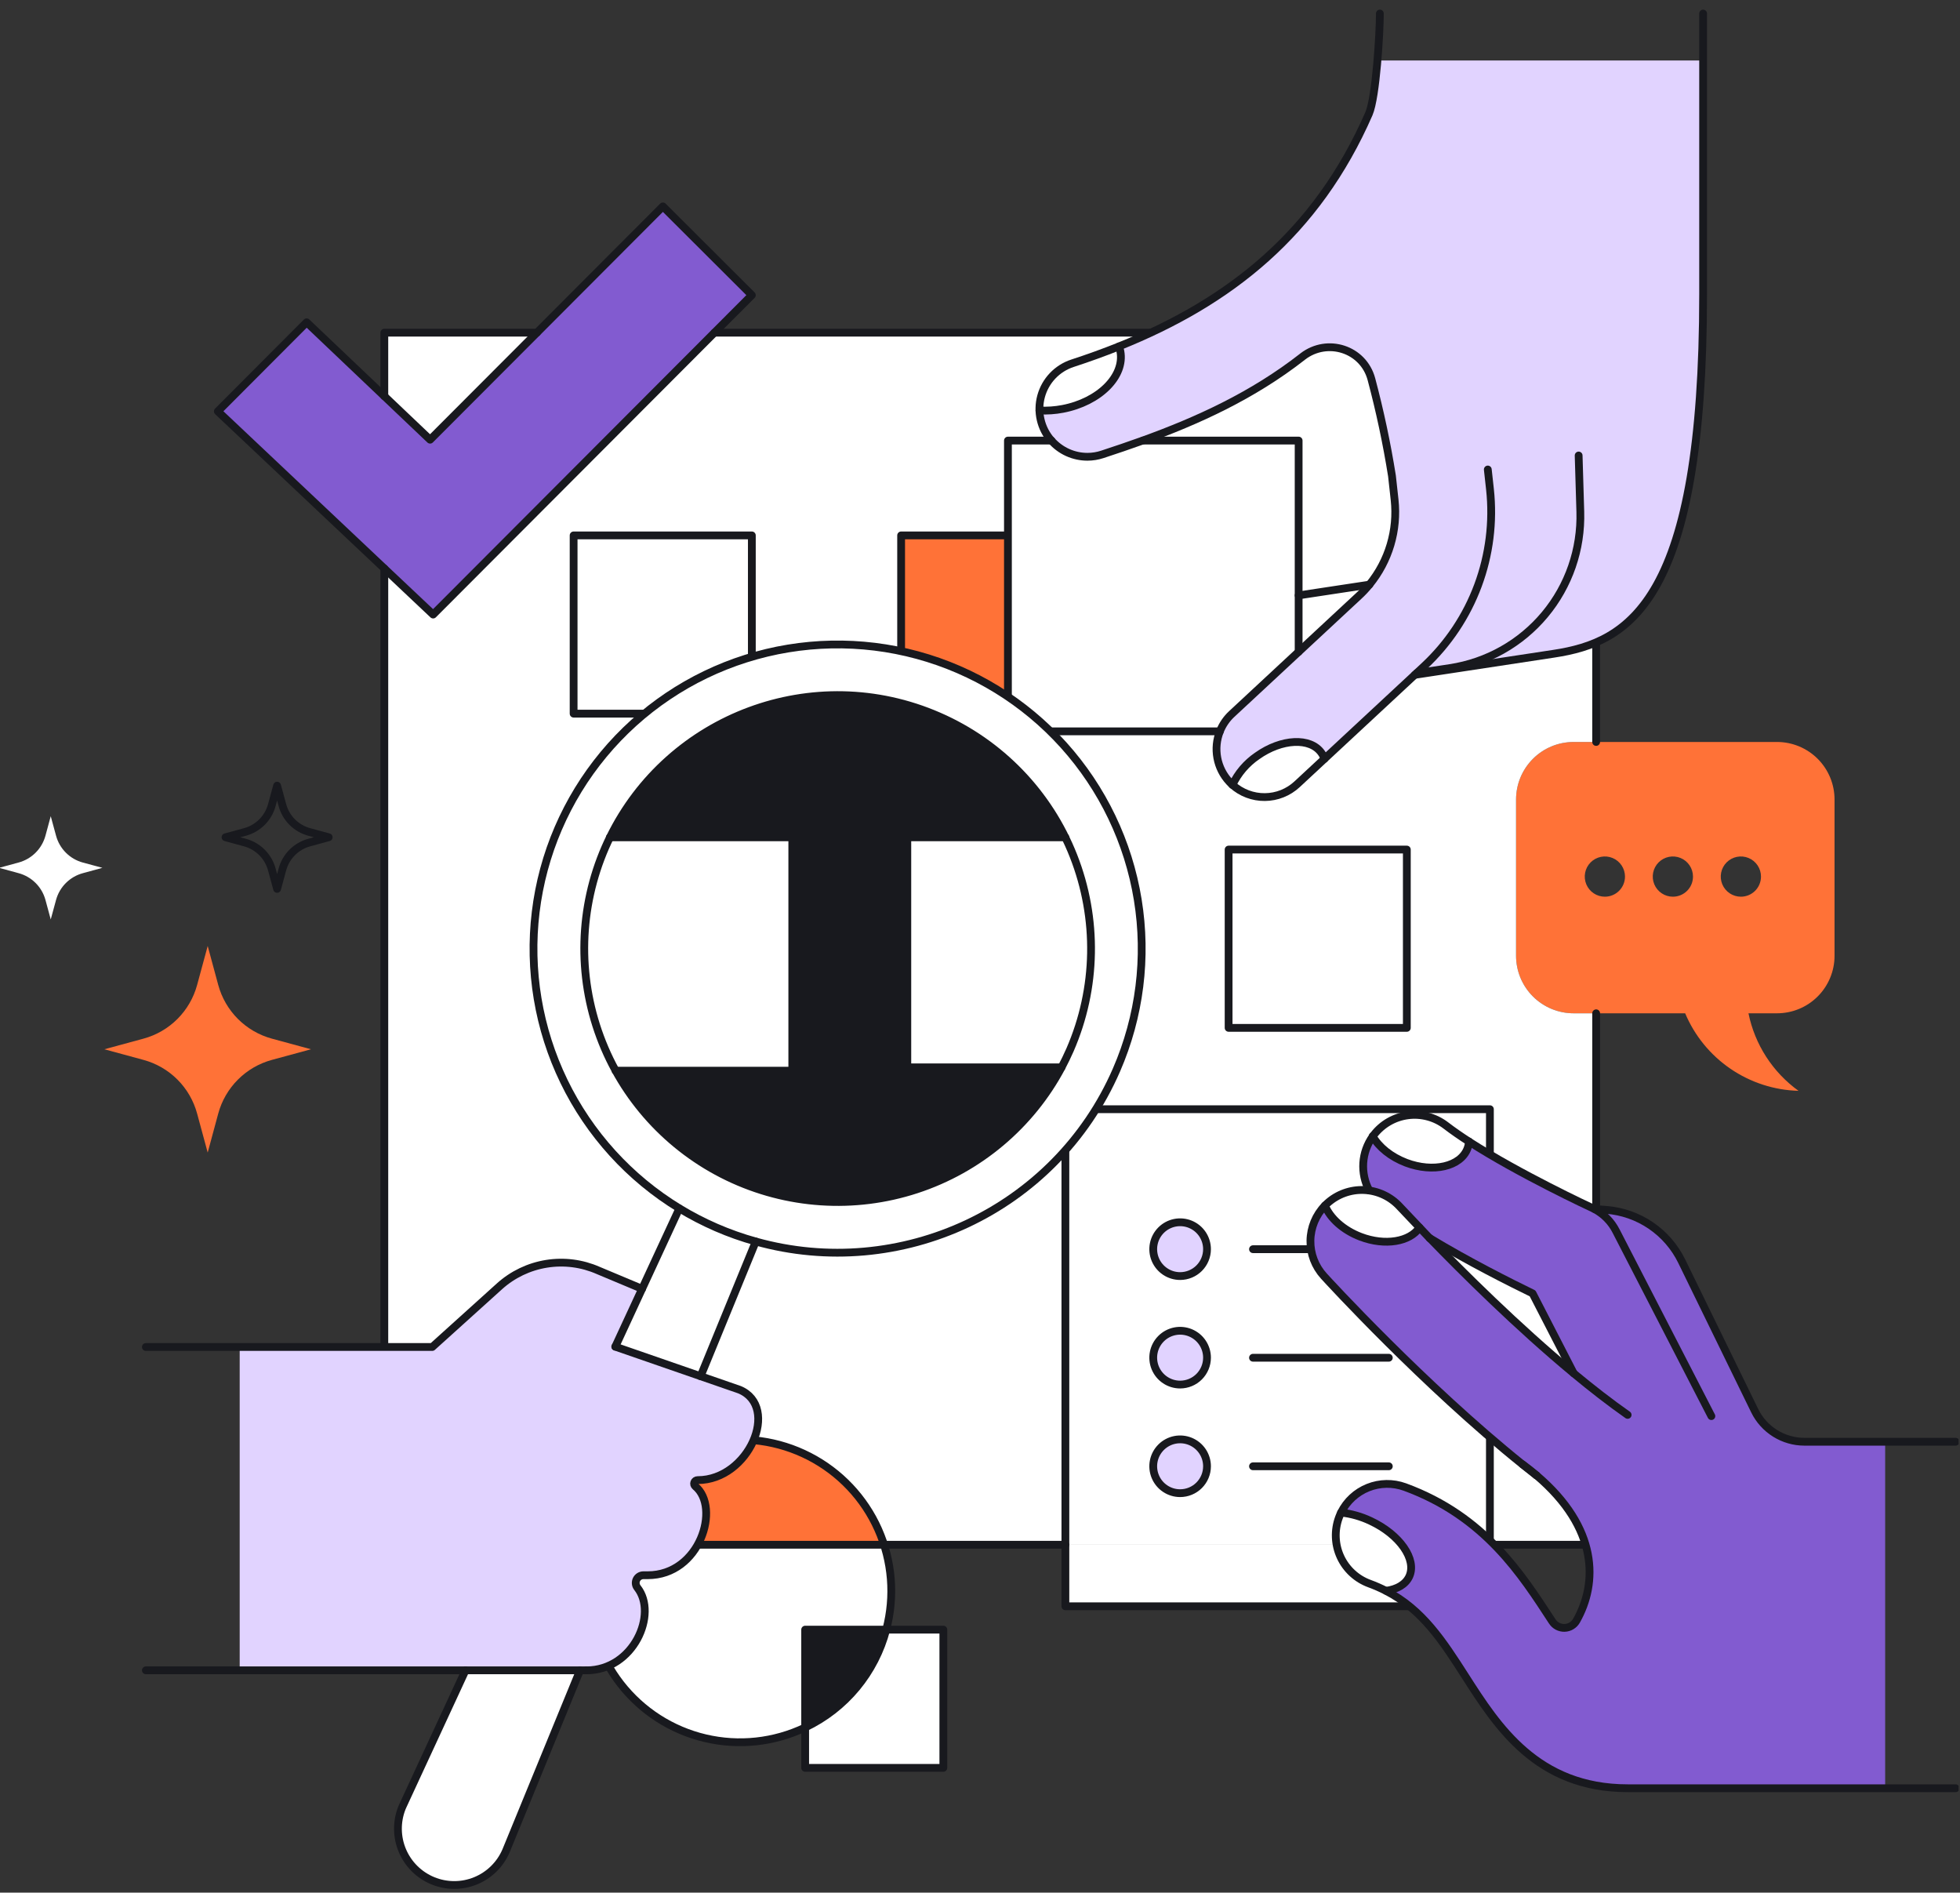 <svg width="607" height="586" viewBox="0 0 607 586" fill="none" xmlns="http://www.w3.org/2000/svg">
<rect x="0" y="0" width="607" height="586" fill="#333333" stroke="none"/>
<g clip-path="url(#clip0_2324_25295)">
<path d="M568.146 247.548V295.927C568.147 298.267 567.687 300.584 566.791 302.746C565.896 304.909 564.583 306.873 562.928 308.528C561.273 310.182 559.308 311.494 557.146 312.389C554.983 313.284 552.666 313.743 550.325 313.742H541.49C543.456 323.408 548.99 331.979 556.989 337.75C549.45 337.542 542.13 335.168 535.905 330.91C529.679 326.653 524.812 320.692 521.884 313.742H487.297C482.578 313.734 478.054 311.853 474.72 308.513C471.385 305.173 469.513 300.646 469.513 295.927V247.548C469.514 242.823 471.392 238.293 474.732 234.952C478.073 231.612 482.603 229.734 487.328 229.733H550.325C552.665 229.732 554.983 230.192 557.145 231.087C559.307 231.982 561.271 233.294 562.926 234.948C564.581 236.603 565.894 238.567 566.79 240.729C567.685 242.891 568.146 245.208 568.146 247.548ZM545.368 271.411C545.368 270.179 545.002 268.974 544.318 267.95C543.633 266.925 542.66 266.127 541.521 265.655C540.382 265.184 539.129 265.061 537.921 265.302C536.712 265.543 535.602 266.137 534.731 267.008C533.86 267.88 533.267 268.991 533.027 270.2C532.788 271.409 532.912 272.661 533.384 273.8C533.857 274.938 534.656 275.91 535.681 276.594C536.707 277.278 537.912 277.642 539.144 277.641C539.962 277.641 540.772 277.48 541.527 277.167C542.283 276.854 542.969 276.395 543.547 275.816C544.125 275.238 544.584 274.551 544.896 273.795C545.208 273.039 545.369 272.229 545.368 271.411ZM524.308 271.411C524.308 270.179 523.943 268.974 523.258 267.95C522.573 266.925 521.6 266.127 520.461 265.655C519.323 265.184 518.07 265.061 516.861 265.302C515.652 265.543 514.542 266.137 513.671 267.008C512.8 267.88 512.208 268.991 511.968 270.2C511.728 271.409 511.852 272.661 512.325 273.8C512.797 274.938 513.597 275.91 514.622 276.594C515.647 277.278 516.852 277.642 518.085 277.641C518.903 277.641 519.712 277.48 520.468 277.167C521.223 276.854 521.91 276.395 522.488 275.816C523.066 275.238 523.524 274.551 523.836 273.795C524.149 273.039 524.309 272.229 524.308 271.411ZM503.249 271.411C503.249 270.179 502.883 268.974 502.199 267.95C501.514 266.925 500.54 266.127 499.402 265.655C498.263 265.184 497.01 265.061 495.802 265.302C494.593 265.543 493.483 266.137 492.612 267.008C491.741 267.88 491.148 268.991 490.908 270.2C490.669 271.409 490.793 272.661 491.265 273.8C491.738 274.938 492.537 275.91 493.562 276.594C494.588 277.278 495.793 277.642 497.025 277.641C498.676 277.64 500.259 276.983 501.426 275.814C502.593 274.646 503.249 273.063 503.249 271.411Z" fill="#FF7237"/>
<path d="M494.318 313.741V478.298H461.414V343.437H329.943V478.298H273.814C270.787 468.826 264.829 460.561 256.798 454.696C248.768 448.832 239.082 445.672 229.138 445.672C219.194 445.672 209.508 448.832 201.477 454.696C193.447 460.561 187.488 468.826 184.462 478.298H119.022V176.016L134.141 190.279L221.256 102.995H494.318V229.732H487.298C482.579 229.742 478.056 231.623 474.722 234.963C471.388 238.302 469.515 242.828 469.513 247.547V295.926C469.513 300.651 471.39 305.182 474.731 308.523C478.072 311.864 482.603 313.741 487.328 313.741H494.318ZM435.686 318.252V263.047H380.493V318.252H435.686ZM334.267 220.964V165.77H279.073V220.964H334.267ZM232.841 220.964V165.77H177.623V220.964H232.841Z" fill="white"/>
<path d="M166.279 103.001L133.2 136.141L119.022 122.662V103.001H166.279Z" fill="white"/>
<path d="M461.414 478.297H329.943V497.343H461.414V478.297Z" fill="white"/>
<path d="M461.414 343.437V478.298H329.943V343.437H461.414ZM373.805 386.78C373.806 385.133 373.318 383.522 372.404 382.151C371.489 380.78 370.188 379.712 368.666 379.081C367.144 378.45 365.469 378.284 363.853 378.605C362.237 378.927 360.752 379.72 359.587 380.885C358.422 382.05 357.629 383.535 357.308 385.151C356.986 386.767 357.152 388.442 357.783 389.964C358.414 391.486 359.482 392.787 360.853 393.702C362.224 394.616 363.835 395.104 365.482 395.103C367.689 395.101 369.805 394.224 371.365 392.663C372.926 391.103 373.803 388.987 373.805 386.78ZM373.805 420.39C373.806 418.742 373.318 417.131 372.404 415.761C371.489 414.39 370.188 413.322 368.666 412.69C367.144 412.059 365.469 411.894 363.853 412.215C362.237 412.536 360.752 413.33 359.587 414.495C358.422 415.66 357.629 417.144 357.308 418.761C356.986 420.377 357.152 422.052 357.783 423.574C358.414 425.096 359.482 426.397 360.853 427.311C362.224 428.226 363.835 428.714 365.482 428.712C366.577 428.712 367.66 428.495 368.67 428.076C369.681 427.656 370.599 427.041 371.372 426.267C372.145 425.492 372.757 424.573 373.175 423.561C373.592 422.55 373.806 421.466 373.805 420.372V420.39ZM373.805 454C373.806 452.352 373.318 450.741 372.404 449.37C371.489 448 370.188 446.931 368.666 446.3C367.144 445.669 365.469 445.504 363.853 445.825C362.237 446.146 360.752 446.939 359.587 448.104C358.422 449.269 357.629 450.754 357.308 452.37C356.986 453.986 357.152 455.661 357.783 457.183C358.414 458.706 359.482 460.006 360.853 460.921C362.224 461.836 363.835 462.323 365.482 462.322C367.689 462.32 369.805 461.443 371.365 459.883C372.926 458.322 373.803 456.206 373.805 454Z" fill="white"/>
<path d="M435.687 263.046H380.493V318.252H435.687V263.046Z" fill="white"/>
<path d="M365.482 378.452C367.129 378.452 368.739 378.94 370.109 379.856C371.478 380.771 372.546 382.071 373.176 383.593C373.807 385.115 373.971 386.79 373.65 388.405C373.329 390.021 372.536 391.505 371.371 392.67C370.206 393.834 368.722 394.628 367.106 394.949C365.491 395.27 363.816 395.105 362.294 394.475C360.773 393.845 359.472 392.777 358.557 391.408C357.642 390.038 357.153 388.428 357.153 386.78C357.153 384.572 358.031 382.453 359.592 380.891C361.154 379.329 363.273 378.452 365.482 378.452Z" fill="#E1D3FF"/>
<path d="M365.482 412.061C367.13 412.061 368.741 412.55 370.111 413.466C371.481 414.382 372.548 415.684 373.178 417.207C373.808 418.729 373.972 420.405 373.649 422.021C373.326 423.637 372.531 425.121 371.364 426.285C370.198 427.449 368.712 428.241 367.095 428.56C365.479 428.88 363.803 428.712 362.282 428.079C360.76 427.446 359.461 426.375 358.548 425.003C357.635 423.631 357.15 422.019 357.153 420.371C357.158 418.166 358.037 416.052 359.599 414.494C361.16 412.936 363.276 412.061 365.482 412.061Z" fill="#E1D3FF"/>
<path d="M365.482 445.701C367.129 445.701 368.739 446.189 370.109 447.104C371.478 448.019 372.546 449.32 373.176 450.842C373.807 452.364 373.971 454.038 373.65 455.654C373.329 457.27 372.536 458.754 371.371 459.918C370.206 461.083 368.722 461.876 367.106 462.198C365.491 462.519 363.816 462.354 362.294 461.724C360.773 461.093 359.472 460.026 358.557 458.656C357.642 457.287 357.153 455.676 357.153 454.029C357.153 451.82 358.031 449.702 359.592 448.14C361.154 446.578 363.273 445.701 365.482 445.701Z" fill="#E1D3FF"/>
<path d="M334.267 165.77H279.073V220.964H334.267V165.77Z" fill="#FF7237"/>
<path d="M292.147 504.573V547.392H249.329V534.878C255.458 531.945 260.878 527.716 265.213 522.484C269.549 517.252 272.697 511.141 274.441 504.573H292.147Z" fill="white"/>
<path d="M276.027 492.56C276.031 496.616 275.506 500.654 274.465 504.574H249.353V534.878C241.094 538.813 231.864 540.247 222.801 539.004C213.737 537.762 205.234 533.896 198.339 527.884C191.443 521.872 186.456 513.974 183.99 505.164C181.525 496.354 181.689 487.016 184.462 478.297H273.814C275.283 482.909 276.03 487.72 276.027 492.56Z" fill="white"/>
<path d="M249.353 504.573H274.465C272.721 511.141 269.573 517.252 265.237 522.484C260.902 527.716 255.482 531.945 249.353 534.878V504.573Z" fill="#18191E"/>
<path d="M273.814 478.297H184.462C187.488 468.825 193.447 460.56 201.477 454.696C209.508 448.832 219.194 445.671 229.138 445.671C239.081 445.671 248.768 448.832 256.798 454.696C264.829 460.56 270.787 468.825 273.814 478.297Z" fill="#FF7237"/>
<path d="M232.841 165.77H177.647V220.964H232.841V165.77Z" fill="white"/>
<path d="M205.292 63.909L232.841 91.386L134.141 190.279L67.459 127.359L94.959 99.793L133.2 136.14L205.292 63.909Z" fill="#825BD0"/>
<path d="M96.316 324.88L84.212 328.167C80.23 329.247 76.6 331.35 73.683 334.269C70.766 337.187 68.663 340.817 67.585 344.8L64.322 356.861L61.048 344.8C59.972 340.816 57.87 337.184 54.953 334.265C52.036 331.347 48.404 329.244 44.421 328.167L32.317 324.88L44.421 321.593C48.404 320.515 52.035 318.412 54.952 315.494C57.869 312.576 59.971 308.944 61.048 304.961L64.322 292.899L67.585 304.961C68.665 308.942 70.767 312.573 73.684 315.491C76.601 318.408 80.23 320.512 84.212 321.593L96.316 324.88Z" fill="#FF7237"/>
<path d="M31.714 268.703L25.683 270.35C23.691 270.884 21.873 271.932 20.412 273.388C18.951 274.844 17.896 276.658 17.355 278.648L15.714 284.679L14.08 278.648C13.537 276.657 12.482 274.843 11.019 273.387C9.557 271.931 7.738 270.884 5.745 270.35L-0.286 268.703L5.745 267.063C7.74 266.526 9.559 265.475 11.022 264.016C12.484 262.557 13.539 260.74 14.08 258.746L15.714 252.716L17.355 258.746C17.891 260.736 18.939 262.55 20.393 264.009C21.848 265.468 23.659 266.52 25.647 267.063L31.714 268.703Z" fill="white"/>
<path d="M85.816 243.253L84.182 249.284C83.642 251.274 82.591 253.088 81.133 254.545C79.675 256.003 77.861 257.054 75.871 257.595L69.841 259.235L75.871 260.881C77.861 261.423 79.675 262.476 81.133 263.934C82.59 265.393 83.642 267.208 84.182 269.198L85.816 275.229L87.457 269.198C87.994 267.207 89.044 265.392 90.501 263.933C91.958 262.474 93.771 261.422 95.761 260.881L101.792 259.235L95.761 257.595C93.772 257.055 91.958 256.004 90.501 254.546C89.044 253.088 87.995 251.274 87.457 249.284L85.816 243.253Z" stroke="#18191E" stroke-width="2.412" stroke-linecap="round" stroke-linejoin="round"/>
<path d="M329.943 478.297H119.022V176.016" stroke="#18191E" stroke-width="2.412" stroke-linecap="round" stroke-linejoin="round"/>
<path d="M494.318 313.741V478.298H461.414" stroke="#18191E" stroke-width="2.412" stroke-linecap="round" stroke-linejoin="round"/>
<path d="M119.022 122.662V103.001H166.279" stroke="#18191E" stroke-width="2.412" stroke-linecap="round" stroke-linejoin="round"/>
<path d="M221.261 103.001H494.317V229.733" stroke="#18191E" stroke-width="2.412" stroke-linecap="round" stroke-linejoin="round"/>
<path d="M232.841 165.77H177.647V220.964H232.841V165.77Z" stroke="#18191E" stroke-width="2.412" stroke-linecap="round" stroke-linejoin="round"/>
<path d="M334.267 165.77H279.073V220.964H334.267V165.77Z" stroke="#18191E" stroke-width="2.412" stroke-linecap="round" stroke-linejoin="round"/>
<path d="M435.687 263.046H380.493V318.252H435.687V263.046Z" stroke="#18191E" stroke-width="2.412" stroke-linecap="round" stroke-linejoin="round"/>
<path d="M166.279 103.001L205.292 63.909L232.841 91.386L134.141 190.279L67.459 127.359L94.959 99.793L133.2 136.14L166.279 103.001Z" stroke="#18191E" stroke-width="2.412" stroke-linecap="round" stroke-linejoin="round"/>
<path d="M461.414 478.298V497.343H329.943V343.437H461.414V478.298Z" stroke="#18191E" stroke-width="2.412" stroke-linecap="round" stroke-linejoin="round"/>
<path d="M373.805 386.779C373.806 385.132 373.318 383.521 372.404 382.15C371.489 380.78 370.188 379.711 368.666 379.08C367.144 378.449 365.469 378.283 363.853 378.605C362.237 378.926 360.752 379.719 359.587 380.884C358.422 382.049 357.628 383.534 357.307 385.15C356.986 386.766 357.152 388.441 357.783 389.963C358.414 391.485 359.482 392.786 360.853 393.701C362.223 394.615 363.834 395.103 365.482 395.102C367.689 395.1 369.805 394.223 371.365 392.663C372.926 391.102 373.803 388.986 373.805 386.779Z" stroke="#18191E" stroke-width="2.412" stroke-linecap="round" stroke-linejoin="round"/>
<path d="M388.043 386.78H430.108" stroke="#18191E" stroke-width="2.412" stroke-linecap="round" stroke-linejoin="round"/>
<path d="M373.805 420.371C373.806 418.724 373.318 417.113 372.404 415.742C371.489 414.372 370.188 413.303 368.666 412.672C367.144 412.041 365.469 411.875 363.853 412.197C362.237 412.518 360.752 413.311 359.587 414.476C358.422 415.641 357.628 417.126 357.307 418.742C356.986 420.358 357.152 422.033 357.783 423.555C358.414 425.077 359.482 426.378 360.853 427.293C362.223 428.207 363.834 428.695 365.482 428.694C367.689 428.692 369.805 427.815 371.365 426.255C372.926 424.694 373.803 422.578 373.805 420.371Z" stroke="#18191E" stroke-width="2.412" stroke-linecap="round" stroke-linejoin="round"/>
<path d="M388.043 420.39H430.108" stroke="#18191E" stroke-width="2.412" stroke-linecap="round" stroke-linejoin="round"/>
<path d="M373.805 454C373.806 452.352 373.318 450.741 372.404 449.37C371.489 448 370.188 446.932 368.666 446.3C367.144 445.669 365.469 445.504 363.853 445.825C362.237 446.146 360.752 446.94 359.587 448.105C358.422 449.27 357.628 450.754 357.307 452.37C356.986 453.987 357.152 455.662 357.783 457.184C358.414 458.706 359.482 460.007 360.853 460.921C362.223 461.836 363.834 462.324 365.482 462.322C367.689 462.321 369.805 461.443 371.365 459.883C372.926 458.323 373.803 456.207 373.805 454Z" stroke="#18191E" stroke-width="2.412" stroke-linecap="round" stroke-linejoin="round"/>
<path d="M388.043 454H430.108" stroke="#18191E" stroke-width="2.412" stroke-linecap="round" stroke-linejoin="round"/>
<path d="M274.466 504.573C277.195 494.252 276.317 483.309 271.979 473.554C267.64 463.8 260.1 455.819 250.607 450.935C241.114 446.05 230.238 444.553 219.779 446.693C209.32 448.833 199.905 454.48 193.093 462.7C186.281 470.921 182.481 481.221 182.321 491.896C182.162 502.57 185.653 512.979 192.216 521.4C198.779 529.82 208.021 535.746 218.412 538.197C228.803 540.648 239.719 539.477 249.353 534.878C255.494 531.961 260.923 527.738 265.261 522.503C269.599 517.268 272.74 511.149 274.466 504.573Z" stroke="#18191E" stroke-width="2.412" stroke-linecap="round" stroke-linejoin="round"/>
<path d="M274.465 504.573H292.147V547.374H249.353V504.573H274.465Z" stroke="#18191E" stroke-width="2.412" stroke-linecap="round" stroke-linejoin="round"/>
<path d="M438.153 208.95L410.176 234.955C409.955 234.297 409.638 233.675 409.235 233.11C405.792 228.255 396.872 228.683 389.333 234.057C386.032 236.315 383.389 239.41 381.674 243.024C381.349 242.729 381.023 242.421 380.715 242.078C378.799 240.016 377.507 237.452 376.991 234.684C376.476 231.917 376.757 229.06 377.803 226.446C378.609 224.402 379.867 222.568 381.481 221.078L420.869 184.471C422.026 183.401 423.106 182.25 424.101 181.028C427.075 177.39 429.296 173.198 430.635 168.694C431.973 164.19 432.403 159.465 431.899 154.794L431.085 147.376C429.473 137.279 427.345 127.271 424.71 117.391C422.195 108.091 411.105 104.533 403.464 110.395C403.415 110.437 403.361 110.474 403.313 110.522C387.928 122.541 370.831 130.309 353.945 136.412C349.723 137.938 345.502 139.355 341.377 140.712C339.886 141.205 338.327 141.455 336.757 141.454C334.647 141.452 332.562 141.002 330.639 140.133C328.717 139.263 327.001 137.995 325.606 136.412C323.339 133.824 322.035 130.533 321.915 127.094C324.324 127.226 326.741 127.062 329.11 126.606C340.442 124.453 348.409 116.474 346.979 108.773C346.884 108.256 346.747 107.748 346.569 107.253C380.896 93.503 407.77 72.226 423.938 35.227C426.194 30.018 427.35 24.398 427.334 18.721H527.445V91.091C527.445 186.052 504.715 198.855 481.152 202.419L438.153 208.95Z" fill="#E1D3FF"/>
<path d="M424.095 181.022C423.1 182.245 422.02 183.395 420.863 184.466L402.167 201.834V184.345L424.095 181.022Z" fill="white"/>
<path d="M410.194 234.955L401.709 242.843C398.995 245.369 395.434 246.789 391.727 246.822C388.02 246.855 384.434 245.501 381.675 243.024C383.389 239.41 386.032 236.315 389.334 234.056C396.89 228.683 405.81 228.255 409.236 233.109C409.645 233.674 409.968 234.296 410.194 234.955Z" fill="white"/>
<path d="M402.179 184.345V201.834L381.464 221.078C379.849 222.568 378.591 224.402 377.785 226.446H312.152V136.412H325.606C327.001 137.995 328.717 139.263 330.64 140.133C332.562 141.002 334.647 141.452 336.757 141.454C338.327 141.455 339.887 141.205 341.377 140.712C345.526 139.355 349.736 137.938 353.945 136.412H402.191L402.179 184.345Z" fill="white"/>
<path d="M346.973 108.773C348.421 116.474 340.436 124.453 329.104 126.606C326.735 127.062 324.319 127.226 321.909 127.094C321.804 123.875 322.747 120.709 324.596 118.072C326.445 115.434 329.1 113.469 332.162 112.47C337.099 110.862 341.906 109.123 346.581 107.253C346.753 107.748 346.884 108.257 346.973 108.773Z" fill="white"/>
<path d="M488.896 141.031L489.415 158.454C489.761 170.059 485.847 181.389 478.41 190.305C470.973 199.22 460.529 205.104 449.051 206.846L438.738 208.414" stroke="#18191E" stroke-width="2.412" stroke-linecap="round" stroke-linejoin="round"/>
<path d="M325.6 136.412C323.976 134.564 322.836 132.342 322.282 129.946C321.729 127.549 321.778 125.052 322.427 122.679C323.075 120.307 324.302 118.132 325.998 116.35C327.694 114.568 329.806 113.235 332.144 112.47C337.081 110.862 341.887 109.123 346.563 107.253C380.89 93.503 407.77 72.226 423.938 35.227C426.194 30.018 427.35 9.87 427.334 4.193M527.445 4.193V91.091C527.445 186.051 504.715 198.855 481.152 202.419L438.153 208.95" stroke="#18191E" stroke-width="2.412" stroke-linecap="round" stroke-linejoin="round"/>
<path d="M460.762 145.368L461.438 151.513C462.524 161.584 461.252 171.769 457.721 181.263C454.191 190.757 448.499 199.299 441.096 206.212L401.709 242.819C398.995 245.345 395.434 246.764 391.727 246.798C388.019 246.831 384.434 245.477 381.675 243C381.349 242.705 381.023 242.397 380.716 242.053C378.801 239.99 377.511 237.426 376.996 234.659C376.48 231.892 376.76 229.036 377.803 226.421C378.613 224.38 379.87 222.546 381.482 221.054L420.869 184.447C422.026 183.377 423.106 182.226 424.101 181.003C427.075 177.366 429.296 173.173 430.635 168.67C431.974 164.166 432.403 159.441 431.899 154.77L431.085 147.352C429.473 137.254 427.346 127.246 424.71 117.367C422.195 108.067 411.105 104.509 403.464 110.371C403.416 110.413 403.361 110.449 403.313 110.497C387.929 122.517 370.831 130.278 353.945 136.388C349.723 137.913 345.502 139.331 341.377 140.688C339.887 141.18 338.327 141.431 336.757 141.429C334.647 141.428 332.562 140.977 330.639 140.108C328.717 139.239 327.001 137.971 325.606 136.388" stroke="#18191E" stroke-width="2.412" stroke-linecap="round" stroke-linejoin="round"/>
<path d="M402.18 184.345L424.096 181.022" stroke="#18191E" stroke-width="2.412" stroke-linecap="round" stroke-linejoin="round"/>
<path d="M381.675 243.024C383.389 239.41 386.032 236.315 389.334 234.056C396.891 228.683 405.81 228.255 409.236 233.109C409.639 233.675 409.956 234.297 410.176 234.955" stroke="#18191E" stroke-width="2.412" stroke-linecap="round" stroke-linejoin="round"/>
<path d="M346.564 107.253C346.741 107.748 346.878 108.256 346.974 108.773C348.421 116.474 340.436 124.453 329.104 126.606C326.735 127.062 324.319 127.226 321.91 127.094" stroke="#18191E" stroke-width="2.412" stroke-linecap="round" stroke-linejoin="round"/>
<path d="M353.945 136.412H402.18V201.84" stroke="#18191E" stroke-width="2.412" stroke-linecap="round" stroke-linejoin="round"/>
<path d="M377.797 226.446H312.152V136.412H325.606" stroke="#18191E" stroke-width="2.412" stroke-linecap="round" stroke-linejoin="round"/>
<path d="M487.358 425.197L474.633 400.47C467.68 397.093 454.671 390.562 442.803 383.373C452.904 393.837 469.959 410.789 487.358 425.197ZM493.775 374.333L497.393 374.61C502.341 374.989 507.104 376.655 511.21 379.442C515.316 382.23 518.621 386.042 520.799 390.501L543.384 436.758C544.789 439.648 546.978 442.086 549.701 443.792C552.425 445.498 555.573 446.404 558.787 446.407H583.824V553.707H504.094C475.99 553.707 463.687 534.529 453.857 519.126C446.813 508.108 440.589 498.416 429.239 492.591C432.647 492.12 435.27 490.625 436.428 488.17C438.883 482.893 433.527 475.186 424.457 470.952C421.577 469.586 418.489 468.709 415.32 468.359C417.058 464.837 420.035 462.082 423.681 460.621C427.326 459.161 431.383 459.099 435.071 460.447C459.906 469.529 471.292 487.615 480.676 501.987C480.692 502.005 480.706 502.026 480.718 502.047C481.125 502.681 481.688 503.199 482.352 503.552C483.017 503.905 483.762 504.081 484.514 504.062C485.267 504.044 486.002 503.833 486.649 503.448C487.296 503.063 487.833 502.519 488.209 501.866C494.842 490.184 495.066 473.178 475.863 456.846H475.827C474.476 455.696 473.029 454.555 471.485 453.421C441.006 428.954 411.443 396.731 410.001 395.133C407.264 392.14 405.773 388.215 405.833 384.16C405.892 380.105 407.497 376.225 410.321 373.314C411.901 377.21 415.942 380.937 421.387 383.005C428.95 385.882 436.627 384.555 439.612 380.147C435.837 376.196 433.582 373.76 433.515 373.657C431.028 370.942 427.679 369.169 424.035 368.64C422.642 366.027 422.006 363.078 422.198 360.124C422.39 357.169 423.402 354.327 425.12 351.917C427.056 355.239 430.717 358.285 435.445 360.082C443.822 363.26 452.331 361.288 454.466 355.698C454.733 354.998 454.892 354.262 454.937 353.515C470.556 363.586 492.756 373.911 493.021 374.019C493.286 374.128 493.528 374.224 493.775 374.351V374.333Z" fill="#825BD0"/>
<path d="M474.633 400.47L487.358 425.196C469.96 410.771 452.904 393.836 442.803 383.379C454.671 390.586 467.704 397.117 474.633 400.47Z" fill="white"/>
<path d="M475.827 456.792C474.38 455.67 472.932 454.528 471.485 453.366C473.029 454.5 474.476 455.642 475.827 456.792Z" fill="white"/>
<path d="M454.936 353.46C454.891 354.207 454.733 354.944 454.466 355.643C452.337 361.246 443.822 363.206 435.445 360.028C430.717 358.218 427.056 355.203 425.12 351.862C425.235 351.705 425.349 351.548 425.47 351.398C428.045 348.056 431.841 345.872 436.024 345.326C440.208 344.78 444.437 345.916 447.784 348.485C449.907 350.095 452.331 351.777 454.936 353.46Z" fill="white"/>
<path d="M424.457 470.922C433.503 475.143 438.883 482.863 436.428 488.14C435.276 490.594 432.647 492.09 429.24 492.56C427.584 491.711 425.878 490.964 424.132 490.323C422.165 489.608 420.359 488.513 418.817 487.099C417.275 485.685 416.027 483.981 415.145 482.084C414.263 480.187 413.763 478.134 413.675 476.044C413.587 473.954 413.913 471.867 414.633 469.903C414.829 469.367 415.052 468.841 415.302 468.329C418.477 468.677 421.571 469.553 424.457 470.922Z" fill="white"/>
<path d="M424.035 368.586C427.679 369.115 431.028 370.887 433.515 373.603C433.605 373.706 435.837 376.142 439.612 380.092C436.627 384.501 428.95 385.828 421.387 382.951C415.959 380.882 411.901 377.155 410.321 373.259C410.544 373.03 410.779 372.801 411.014 372.59C412.752 370.999 414.822 369.814 417.074 369.122C419.325 368.429 421.703 368.246 424.035 368.586Z" fill="white"/>
<path d="M475.864 456.816C495.066 473.147 494.842 490.154 488.209 501.835C487.833 502.488 487.296 503.033 486.649 503.417C486.002 503.802 485.267 504.014 484.514 504.032C483.762 504.05 483.017 503.874 482.352 503.521C481.688 503.168 481.125 502.65 480.718 502.016C480.706 501.995 480.692 501.975 480.676 501.956C471.292 487.585 459.906 469.498 435.071 460.416C431.383 459.071 427.327 459.134 423.682 460.594C420.038 462.054 417.06 464.808 415.32 468.328C415.07 468.841 414.847 469.367 414.651 469.902C413.93 471.866 413.603 473.952 413.689 476.042C413.775 478.133 414.273 480.185 415.153 482.083C416.034 483.98 417.28 485.685 418.821 487.1C420.361 488.515 422.166 489.612 424.131 490.329C425.878 490.969 427.584 491.717 429.239 492.566C440.595 498.434 446.813 508.113 453.857 519.102C463.717 534.504 475.99 553.682 504.094 553.682H605.634M605.634 446.4H558.805C555.591 446.398 552.443 445.492 549.719 443.786C546.996 442.079 544.807 439.642 543.402 436.751L520.817 390.495C518.639 386.036 515.334 382.223 511.228 379.436C507.123 376.648 502.36 374.983 497.412 374.604L493.793 374.326" stroke="#18191E" stroke-width="2.412" stroke-linecap="round" stroke-linejoin="round"/>
<path d="M471.485 453.366C473.029 454.5 474.476 455.642 475.827 456.792" stroke="#18191E" stroke-width="2.412" stroke-linecap="round" stroke-linejoin="round"/>
<path d="M442.803 383.397C452.904 393.83 469.941 410.783 487.358 425.214C492.967 429.87 498.618 434.261 504.07 438.084" stroke="#18191E" stroke-width="2.412" stroke-linecap="round" stroke-linejoin="round"/>
<path d="M475.863 456.815H475.827C474.38 455.694 472.933 454.552 471.485 453.39C441.012 428.911 411.443 396.7 410.001 395.102C407.264 392.109 405.773 388.184 405.833 384.129C405.892 380.074 407.497 376.194 410.321 373.283C410.544 373.054 410.779 372.824 411.014 372.613C414.133 369.766 418.255 368.273 422.475 368.463C426.694 368.653 430.665 370.51 433.515 373.627C433.606 373.729 441.639 382.226 442.791 383.415" stroke="#18191E" stroke-width="2.412" stroke-linecap="round" stroke-linejoin="round"/>
<path d="M487.358 425.196L474.633 400.47C467.68 397.092 454.671 390.561 442.803 383.372" stroke="#18191E" stroke-width="2.412" stroke-linecap="round" stroke-linejoin="round"/>
<path d="M425.12 351.856C425.235 351.699 425.349 351.542 425.47 351.392C428.045 348.05 431.841 345.866 436.024 345.32C440.208 344.774 444.437 345.91 447.784 348.479C449.895 350.095 452.319 351.778 454.924 353.46C470.544 363.532 492.743 373.856 493.009 373.965C493.274 374.074 493.515 374.212 493.763 374.339C496.658 375.867 499.009 378.254 500.493 381.172L530.002 438.464" stroke="#18191E" stroke-width="2.412" stroke-linecap="round" stroke-linejoin="round"/>
<path d="M424.035 368.585C422.643 365.973 422.007 363.024 422.198 360.069C422.39 357.115 423.402 354.273 425.121 351.862" stroke="#18191E" stroke-width="2.412" stroke-linecap="round" stroke-linejoin="round"/>
<path d="M439.612 380.092C436.627 384.5 428.95 385.827 421.387 382.95C415.959 380.882 411.901 377.155 410.321 373.259" stroke="#18191E" stroke-width="2.412" stroke-linecap="round" stroke-linejoin="round"/>
<path d="M454.936 353.43C454.891 354.178 454.733 354.914 454.466 355.614C452.337 361.216 443.822 363.176 435.445 359.998C430.717 358.189 427.056 355.173 425.12 351.832" stroke="#18191E" stroke-width="2.412" stroke-linecap="round" stroke-linejoin="round"/>
<path d="M415.321 468.329C418.489 468.679 421.577 469.555 424.457 470.922C433.504 475.143 438.883 482.863 436.429 488.14C435.277 490.594 432.647 492.09 429.24 492.56" stroke="#18191E" stroke-width="2.412" stroke-linecap="round" stroke-linejoin="round"/>
<path d="M188.876 259.253C188.382 260.266 187.899 261.297 187.447 262.341C179.271 280.956 178.637 302.019 185.68 321.092C192.722 340.166 206.892 355.762 225.204 364.597C243.516 373.433 264.542 374.817 283.855 368.46C303.167 362.102 319.259 348.498 328.742 330.513C329.675 328.744 330.55 326.935 331.366 325.085C339.713 306.248 340.318 284.884 333.052 265.604C325.785 246.324 311.229 230.675 292.525 222.033C273.821 213.392 252.469 212.451 233.077 219.414C213.686 226.378 197.81 240.687 188.876 259.253ZM297.032 207.346C318.907 216.869 336.353 234.338 345.846 256.226C355.339 278.113 356.172 302.788 348.176 325.266C340.18 347.743 323.952 366.349 302.769 377.325C281.586 388.301 257.027 390.829 234.053 384.398C229.869 383.231 225.772 381.772 221.792 380.032C217.863 378.318 214.053 376.344 210.388 374.121C190.006 361.699 175.101 342.002 168.685 319.011C162.269 296.021 164.821 271.452 175.825 250.27C186.83 229.089 205.465 212.876 227.965 204.908C250.465 196.94 275.151 197.811 297.032 207.346Z" fill="white"/>
<path d="M329.936 259.253C334.93 269.459 337.645 280.628 337.892 291.988C338.139 303.347 335.912 314.624 331.366 325.037C330.561 326.898 329.687 328.708 328.742 330.465H280.99V259.253H329.936Z" fill="white"/>
<path d="M245.367 259.253V331.514H190.631C184.84 321.002 181.541 309.299 180.989 297.31C180.436 285.321 182.646 273.365 187.447 262.365C187.899 261.321 188.382 260.29 188.876 259.277L245.367 259.253Z" fill="white"/>
<path d="M329.936 259.253H280.99V330.513H328.742C322.107 343.015 312.215 353.49 300.113 360.829C288.011 368.169 274.15 372.099 259.997 372.205C245.844 372.311 231.926 368.588 219.716 361.43C207.506 354.272 197.458 343.946 190.637 331.544H245.372V259.253H188.876C195.326 246.041 205.357 234.906 217.827 227.116C230.296 219.327 244.703 215.198 259.406 215.198C274.109 215.198 288.516 219.327 300.986 227.116C313.455 234.906 323.487 246.041 329.936 259.253Z" fill="#18191E"/>
<path d="M221.792 380.032C225.772 381.772 229.869 383.231 234.053 384.398C234.011 384.525 233.962 384.646 233.914 384.76L216.968 426.107L190.553 416.959C190.553 416.959 210.334 374.218 210.388 374.14C214.054 376.356 217.864 378.325 221.792 380.032Z" fill="white"/>
<path d="M229.036 430.292C241.67 435.581 231.894 458.281 216.088 458.281H216.039C215.816 458.28 215.598 458.348 215.415 458.476C215.232 458.604 215.093 458.785 215.017 458.994C214.94 459.204 214.93 459.432 214.988 459.647C215.046 459.863 215.169 460.055 215.34 460.199C223.18 466.694 216.847 487.729 200.582 487.729H199.256C198.81 487.73 198.373 487.855 197.995 488.092C197.617 488.33 197.314 488.668 197.119 489.07C196.925 489.471 196.847 489.919 196.896 490.362C196.944 490.806 197.116 491.227 197.392 491.577C203.803 499.688 196.234 517.184 181.603 517.184H74.231V417.072H133.87L154.67 398.299C158.753 394.615 163.814 392.19 169.243 391.317C174.672 390.444 180.238 391.16 185.27 393.377L198.846 399.064L190.553 416.976L229.036 430.292Z" fill="#E1D3FF"/>
<path d="M179.631 517.184L156.714 573.065C154.912 577.275 151.527 580.608 147.289 582.343C143.051 584.078 138.301 584.077 134.063 582.34C129.826 580.603 126.442 577.269 124.642 573.058C122.843 568.847 122.771 564.097 124.443 559.834C124.534 559.616 124.654 559.345 124.751 559.128L144.164 517.184H179.631Z" fill="white"/>
<path d="M198.845 399.053L185.27 393.366C180.238 391.148 174.672 390.433 169.243 391.306C163.814 392.179 158.753 394.603 154.67 398.287L133.87 417.061H45.175M45.175 517.172H181.603" stroke="#18191E" stroke-width="2.412" stroke-linecap="round" stroke-linejoin="round"/>
<path d="M181.603 517.184C196.234 517.184 203.803 499.695 197.392 491.577C197.116 491.227 196.944 490.806 196.895 490.363C196.847 489.919 196.925 489.471 197.119 489.07C197.313 488.669 197.617 488.33 197.995 488.093C198.373 487.856 198.809 487.73 199.255 487.73H200.582C216.865 487.73 223.204 466.694 215.34 460.199C215.168 460.056 215.046 459.863 214.988 459.648C214.93 459.432 214.94 459.204 215.017 458.995C215.093 458.785 215.232 458.604 215.415 458.477C215.598 458.349 215.816 458.281 216.039 458.281H216.087C231.894 458.281 241.67 435.581 229.035 430.292L190.553 416.964" stroke="#18191E" stroke-width="2.412" stroke-linecap="round" stroke-linejoin="round"/>
<path d="M234.053 384.404C234.011 384.53 233.963 384.651 233.914 384.766L216.968 426.113" stroke="#18191E" stroke-width="2.412" stroke-linecap="round" stroke-linejoin="round"/>
<path d="M179.631 517.184L156.714 573.065C154.912 577.275 151.527 580.608 147.289 582.343C143.051 584.078 138.301 584.077 134.063 582.34C129.826 580.603 126.442 577.269 124.642 573.058C122.843 568.847 122.771 564.097 124.443 559.834C124.534 559.616 124.654 559.345 124.751 559.128L144.164 517.184" stroke="#18191E" stroke-width="2.412" stroke-linecap="round" stroke-linejoin="round"/>
<path d="M190.553 416.964C190.553 416.964 210.334 374.224 210.388 374.146" stroke="#18191E" stroke-width="2.412" stroke-linecap="round" stroke-linejoin="round"/>
<path d="M234.053 384.398C278.651 396.875 326.734 374.947 345.749 331.327C352.968 314.75 355.264 296.446 352.361 278.6C349.459 260.755 341.481 244.122 329.381 230.687C317.28 217.253 301.569 207.586 284.123 202.84C266.677 198.094 248.233 198.47 230.995 203.923C213.756 209.376 198.452 219.675 186.909 233.591C175.366 247.507 168.073 264.452 165.9 282.401C163.727 300.35 166.766 318.546 174.655 334.814C182.544 351.082 194.949 364.736 210.388 374.145C214.053 376.368 217.863 378.342 221.792 380.055C225.774 381.785 229.87 383.235 234.053 384.398Z" stroke="#18191E" stroke-width="2.412" stroke-linecap="round" stroke-linejoin="round"/>
<path d="M328.743 330.513C329.675 328.744 330.55 326.935 331.366 325.085C339.678 306 340.068 284.394 332.451 265.02C324.834 245.647 309.833 230.092 290.749 221.778C252.055 204.892 207.24 221.742 188.876 259.302C188.382 260.321 187.899 261.346 187.447 262.389C179.362 280.992 178.792 302.002 185.857 321.016C192.922 340.03 207.073 355.57 225.344 364.379C243.615 373.188 264.587 374.582 283.863 368.269C303.14 361.955 319.223 348.424 328.743 330.513Z" stroke="#18191E" stroke-width="2.412" stroke-linecap="round" stroke-linejoin="round"/>
<path d="M188.87 259.253H245.367V331.514H190.625" stroke="#18191E" stroke-width="2.412" stroke-linecap="round" stroke-linejoin="round"/>
<path d="M328.742 330.483H280.99V259.253H329.936" stroke="#18191E" stroke-width="2.412" stroke-linecap="round" stroke-linejoin="round"/>
</g>
<defs>
<clipPath id="clip0_2324_25295">
<rect width="606.555" height="584.763" fill="white" transform="translate(0 0.662)"/>
</clipPath>
</defs>
</svg>
